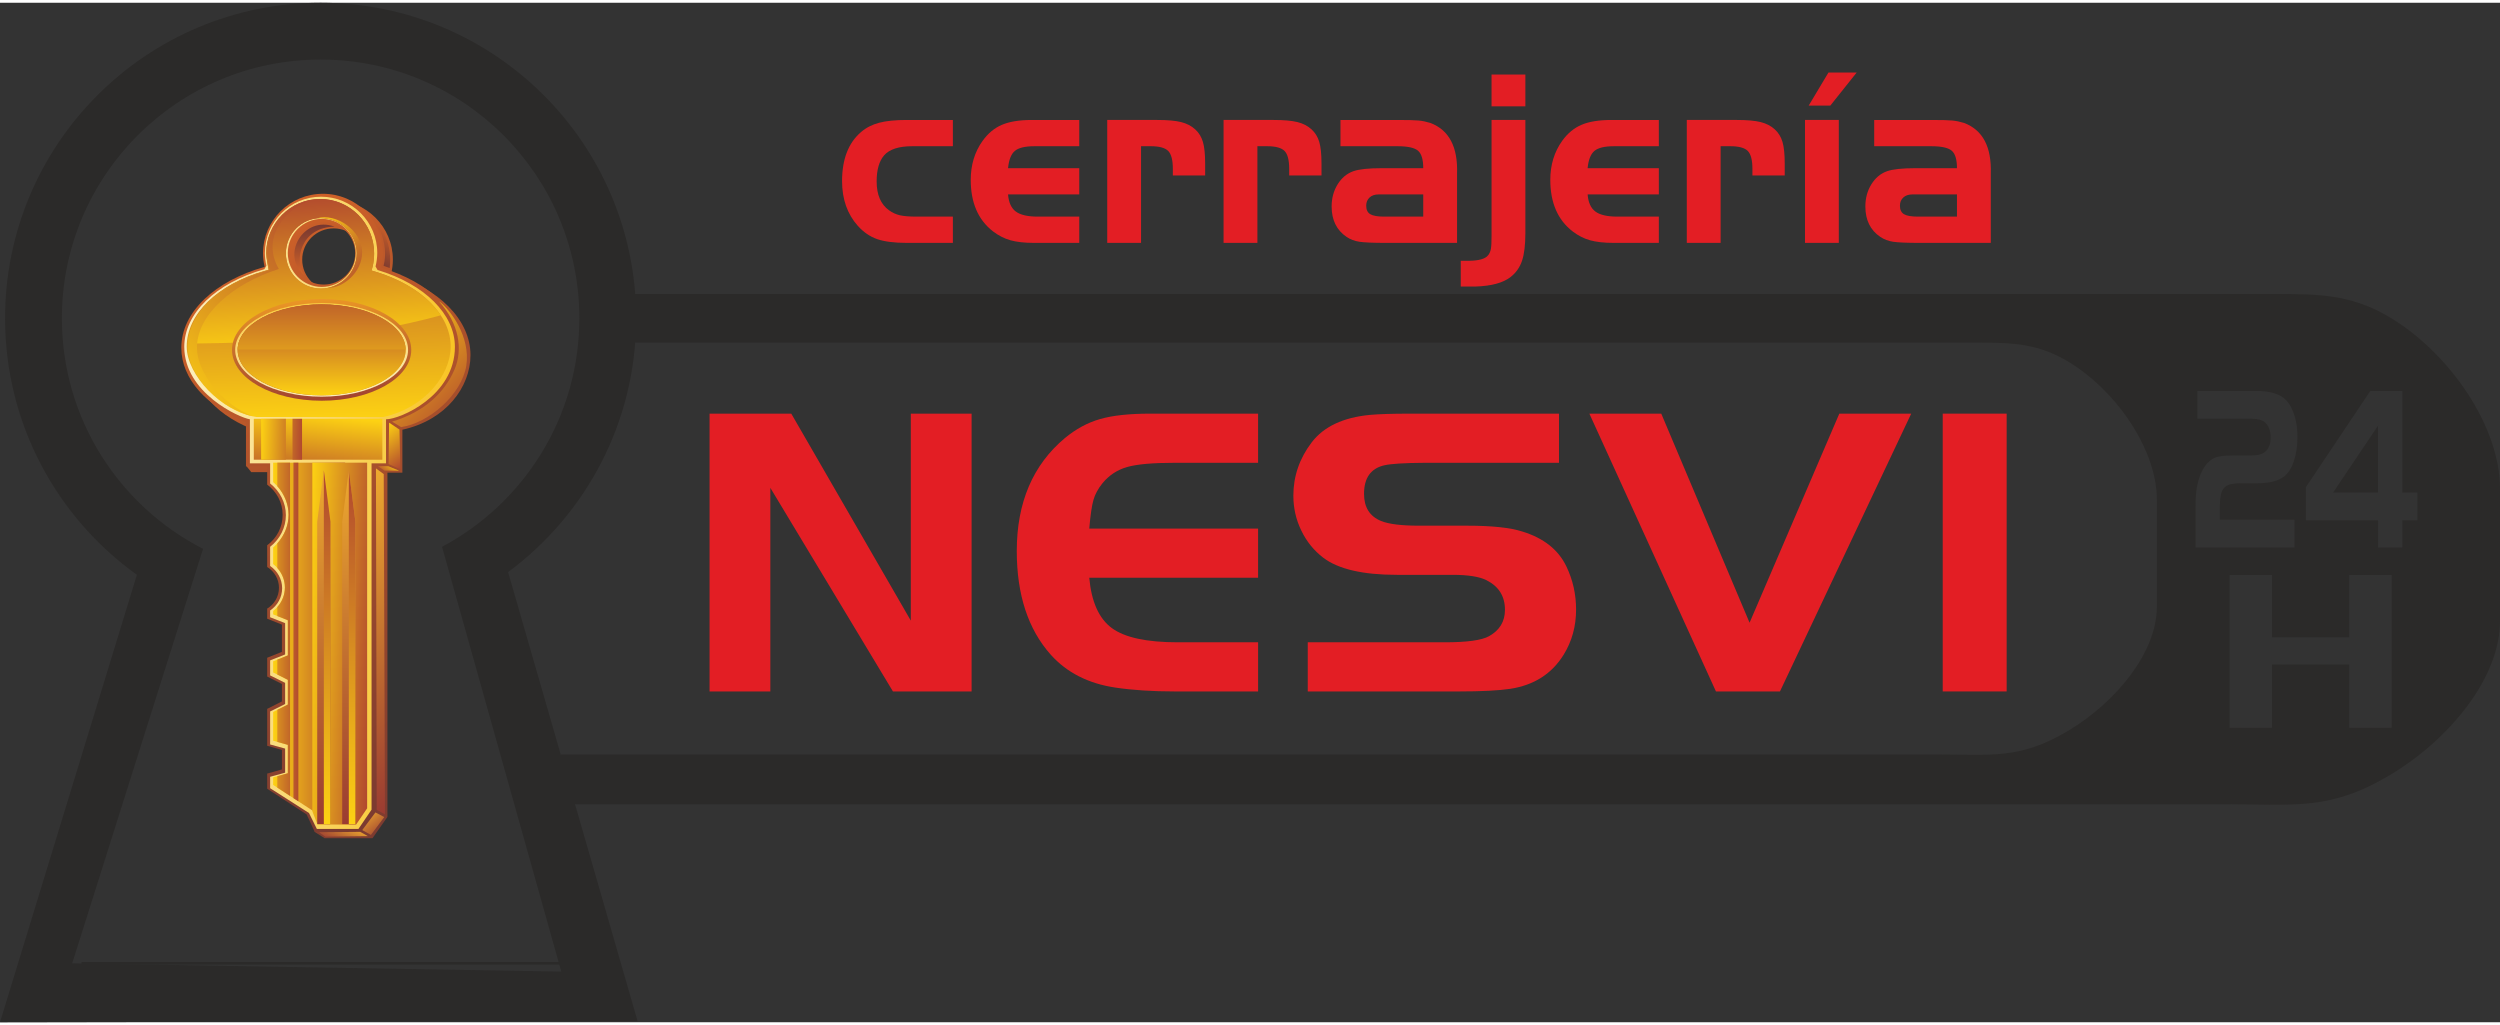 <?xml version="1.0" encoding="UTF-8"?>
<!DOCTYPE svg PUBLIC "-//W3C//DTD SVG 1.1//EN" "http://www.w3.org/Graphics/SVG/1.1/DTD/svg11.dtd">
<!-- Creator: CorelDRAW X8 -->
<svg xmlns="http://www.w3.org/2000/svg" xml:space="preserve" width="200px" height="82px" version="1.1" style="shape-rendering:geometricPrecision; text-rendering:geometricPrecision; image-rendering:optimizeQuality; fill-rule:evenodd; clip-rule:evenodd"
viewBox="0 0 199999 81559"
 xmlns:xlink="http://www.w3.org/1999/xlink">
 <rect x="0" y="0" width="199999" height="81559" fill="#333333" stroke="none"/>
 <defs>
  <style type="text/css">
   <![CDATA[
    .str0 {stroke:#2B2A29;stroke-width:206.783}
    .fil30 {fill:none}
    .fil29 {fill:#2B2A29}
    .fil31 {fill:#E31E24;fill-rule:nonzero}
    .fil4 {fill:url(#id0)}
    .fil25 {fill:url(#id1)}
    .fil11 {fill:url(#id2)}
    .fil23 {fill:url(#id3)}
    .fil21 {fill:url(#id4)}
    .fil3 {fill:url(#id5)}
    .fil7 {fill:url(#id6)}
    .fil1 {fill:url(#id7)}
    .fil26 {fill:url(#id8)}
    .fil9 {fill:url(#id9)}
    .fil2 {fill:url(#id10)}
    .fil22 {fill:url(#id11)}
    .fil19 {fill:url(#id12)}
    .fil8 {fill:url(#id13)}
    .fil15 {fill:url(#id14)}
    .fil6 {fill:url(#id15)}
    .fil13 {fill:url(#id16)}
    .fil12 {fill:url(#id17)}
    .fil14 {fill:url(#id18)}
    .fil24 {fill:url(#id19)}
    .fil27 {fill:url(#id20)}
    .fil10 {fill:url(#id21)}
    .fil17 {fill:url(#id22)}
    .fil0 {fill:url(#id23)}
    .fil28 {fill:url(#id24)}
    .fil18 {fill:url(#id25)}
    .fil5 {fill:url(#id26)}
    .fil20 {fill:url(#id27)}
    .fil16 {fill:url(#id28)}
   ]]>
  </style>
  <linearGradient id="id0" gradientUnits="userSpaceOnUse" x1="25570.8" y1="27886.7" x2="24756.4" y2="15081.3">
   <stop offset="0" style="stop-opacity:1; stop-color:#FDD213"/>
   <stop offset="1" style="stop-opacity:1; stop-color:#B0462F"/>
  </linearGradient>
  <linearGradient id="id1" gradientUnits="userSpaceOnUse" x1="23514.7" y1="42602.5" x2="37356.6" y2="59573.4">
   <stop offset="0" style="stop-opacity:1; stop-color:#EDA92F"/>
   <stop offset="1" style="stop-opacity:1; stop-color:#9A3B31"/>
  </linearGradient>
  <linearGradient id="id2" gradientUnits="userSpaceOnUse" xlink:href="#id1" x1="28300" y1="37403.3" x2="27509.8" y2="65708.2">
  </linearGradient>
  <linearGradient id="id3" gradientUnits="userSpaceOnUse" xlink:href="#id0" x1="30474.5" y1="34072.5" x2="32641.1" y2="36840.5">
  </linearGradient>
  <linearGradient id="id4" gradientUnits="userSpaceOnUse" x1="31656.8" y1="17659.1" x2="29536.1" y2="20937.2">
   <stop offset="0" style="stop-opacity:1; stop-color:#D96627"/>
   <stop offset="1" style="stop-opacity:1; stop-color:#723631"/>
  </linearGradient>
  <linearGradient id="id5" gradientUnits="userSpaceOnUse" xlink:href="#id0" x1="25761.1" y1="33444.3" x2="25228.9" y2="15395.8">
  </linearGradient>
  <linearGradient id="id6" gradientUnits="userSpaceOnUse" xlink:href="#id0" x1="21852.3" y1="50728.6" x2="27610.7" y2="50728.6">
  </linearGradient>
  <linearGradient id="id7" gradientUnits="userSpaceOnUse" xlink:href="#id4" x1="10552.2" y1="17899" x2="40880.9" y2="63713.9">
  </linearGradient>
  <linearGradient id="id8" gradientUnits="userSpaceOnUse" xlink:href="#id1" x1="29058.2" y1="64709.8" x2="30663.9" y2="66637.1">
  </linearGradient>
  <linearGradient id="id9" gradientUnits="userSpaceOnUse" xlink:href="#id1" x1="26301.6" y1="37403.3" x2="25511.7" y2="65708.2">
  </linearGradient>
  <linearGradient id="id10" gradientUnits="userSpaceOnUse" x1="13088.4" y1="39963.7" x2="38044.6" y2="41650.2">
   <stop offset="0" style="stop-opacity:1; stop-color:#FCF1C6"/>
   <stop offset="1" style="stop-opacity:1; stop-color:#F8BF12"/>
  </linearGradient>
  <linearGradient id="id11" gradientUnits="userSpaceOnUse" xlink:href="#id0" x1="30317.9" y1="24957.3" x2="38401.1" y2="32878.8">
  </linearGradient>
  <linearGradient id="id12" gradientUnits="userSpaceOnUse" xlink:href="#id0" x1="25730.7" y1="31464.1" x2="25730.7" y2="22095.9">
  </linearGradient>
  <linearGradient id="id13" gradientUnits="userSpaceOnUse" xlink:href="#id0" x1="24388.2" y1="51150.9" x2="29970" y2="51382.9">
  </linearGradient>
  <linearGradient id="id14" gradientUnits="userSpaceOnUse" x1="25457.9" y1="23284" x2="26002.8" y2="32256.5">
   <stop offset="0" style="stop-opacity:1; stop-color:#EE9A25"/>
   <stop offset="1" style="stop-opacity:1; stop-color:#9D3E31"/>
  </linearGradient>
  <linearGradient id="id15" gradientUnits="userSpaceOnUse" xlink:href="#id0" x1="20828.7" y1="34850.8" x2="24227.3" y2="34988.4">
  </linearGradient>
  <linearGradient id="id16" gradientUnits="userSpaceOnUse" xlink:href="#id0" x1="24628.9" y1="18244.4" x2="29710.3" y2="21728">
  </linearGradient>
  <linearGradient id="id17" gradientUnits="userSpaceOnUse" xlink:href="#id0" x1="27840.6" y1="65702.8" x2="28497.8" y2="37409">
  </linearGradient>
  <linearGradient id="id18" gradientUnits="userSpaceOnUse" xlink:href="#id0" x1="13625.4" y1="31914.6" x2="26214.8" y2="16965.7">
  </linearGradient>
  <linearGradient id="id19" gradientUnits="userSpaceOnUse" xlink:href="#id0" x1="31514.9" y1="36731.4" x2="30641.9" y2="37778.6">
  </linearGradient>
  <linearGradient id="id20" gradientUnits="userSpaceOnUse" xlink:href="#id1" x1="27904.1" y1="65612.1" x2="27052.5" y2="67428.4">
  </linearGradient>
  <linearGradient id="id21" gradientUnits="userSpaceOnUse" xlink:href="#id0" x1="25843.8" y1="65702.8" x2="26498.6" y2="37409">
  </linearGradient>
  <linearGradient id="id22" gradientUnits="userSpaceOnUse" xlink:href="#id0" x1="30120.6" y1="22272.6" x2="21340.2" y2="33267.1">
  </linearGradient>
  <linearGradient id="id23" gradientUnits="userSpaceOnUse" xlink:href="#id4" x1="7925.87" y1="23447.9" x2="45016.3" y2="59178.5">
  </linearGradient>
  <linearGradient id="id24" gradientUnits="userSpaceOnUse" xlink:href="#id4" x1="25302.2" y1="21901.6" x2="25025.9" y2="17652.6">
  </linearGradient>
  <linearGradient id="id25" gradientUnits="userSpaceOnUse" xlink:href="#id0" x1="25729.6" y1="31406.9" x2="25729.6" y2="24132.8">
  </linearGradient>
  <linearGradient id="id26" gradientUnits="userSpaceOnUse" xlink:href="#id0" x1="25662.8" y1="32939.8" x2="24980.9" y2="39007.9">
  </linearGradient>
  <linearGradient id="id27" gradientUnits="userSpaceOnUse" xlink:href="#id0" x1="20491.3" y1="50338.9" x2="23994.2" y2="50338.9">
  </linearGradient>
  <linearGradient id="id28" gradientUnits="userSpaceOnUse" xlink:href="#id10" x1="26155.9" y1="32234.6" x2="25086.2" y2="21012.9">
  </linearGradient>
 </defs>
 <g id="Capa_x0020_1">
  <g id="_1283360942272">
   <path class="fil0" d="M31283 21700c92,-369 147,-752 147,-1149 0,-2631 -2147,-4762 -4796,-4762 -2649,0 -4796,2131 -4796,4762 0,374 48,736 130,1085 -3925,1102 -6664,3586 -6664,6475 0,2506 1689,4705 4797,5964l-393 2988 393 487 5080 0 -1 28789 794 499 3825 0 1195 -1704 0 -27542 1196 0 0 -3434c3489,-767 5448,-3416 5449,-5967 -1,-2834 -2550,-5359 -6356,-6491zm-4590 1351c-1390,0 -2517,-1119 -2517,-2500 0,-1381 1127,-2500 2518,-2500 1390,0 2518,1119 2518,2500 0,1381 -1128,2500 -2519,2500z"/>
   <path class="fil1" d="M30632 20044c0,-2630 -2147,-4762 -4796,-4762 -2649,0 -4796,2132 -4796,4762 0,374 48,736 130,1085 -3925,1102 -6664,3586 -6664,6475 0,2506 2063,4705 5171,5964l0 3516 1698 0 0 1466c748,546 1236,1428 1236,2425 0,997 -488,1878 -1236,2424l0 1742c564,340 942,957 942,1663 0,707 -378,1323 -942,1663l0 811 1178 471 0 2178 -1178 472 0 1504 1178 593 0 1399 -1178 593 0 2955 1178 330 0 1562 -1178 330 0 1215 3164 2060 0 10 637 1381 3825 0 1196 -1704 -1 -27543 1196 1 0 -3434c3489,-767 5534,-3496 5534,-6047 0,-2834 -2635,-5278 -6441,-6411 92,-369 147,-752 147,-1149zm-4736 2501c-1391,0 -2518,-1120 -2518,-2501 0,-1381 1127,-2500 2518,-2500 1390,-1 2517,1119 2517,2500 0,1381 -1127,2500 -2517,2501z"/>
   <path class="fil2" d="M30206 21381l-162 -283c91,-368 137,-733 137,-1085 0,-2479 -2017,-4496 -4496,-4496 -2479,0 -4496,2017 -4496,4496 0,333 41,678 122,1024l-166 282c-3890,1100 -6404,3536 -6404,6207 0,3697 4427,5680 5250,5797l0 3526 1619 0 0 1610c786,614 1260,1545 1260,2532 0,988 -474,1918 -1260,2533l0 1535c598,409 960,1058 960,1780 0,722 -362,1371 -960,1780l0 541c231,90 1200,472 1200,472l0 2505c0,0 -969,382 -1200,473l0 1203c210,104 1200,595 1200,595l0 1695c0,0 -990,491 -1200,595l0 2639c256,71 1200,330 1200,330l0 1927c0,0 -944,259 -1200,330l0 913c193,126 3110,1985 3110,1985l628 1274 3327 0c118,-173 977,-1437 1049,-1542 0,-146 0,-27705 0,-27705 0,0 862,0 1158,0l0 -3526c1137,0 5510,-1881 5510,-5797 0,-2606 -2428,-5018 -6186,-6145zm-4462 -4089c1501,0 2722,1220 2722,2721 0,1500 -1221,2721 -2722,2721 -1500,0 -2721,-1221 -2721,-2721 0,-1501 1221,-2721 2721,-2721z"/>
   <path class="fil3" d="M36054 27504c0,-2535 -2362,-4885 -6018,-5988l-320 -97c0,0 213,-505 213,-1375 0,-2396 -1937,-4346 -4317,-4346 -2380,0 -4317,1950 -4317,4346 0,322 194,1319 194,1319l-322 91c-3785,1078 -6230,3452 -6230,6050 0,2273 2762,5212 5583,5637l10147 1c3320,-729 5387,-3365 5387,-5638zm-10384 -4640c-1544,0 -2800,-1265 -2800,-2820 0,-1554 1256,-2818 2800,-2818 1545,0 2867,1264 2867,2818 -1,1555 -1322,2820 -2867,2820z"/>
   <path class="fil4" d="M30036 21516l-320 -97c0,0 213,-505 213,-1375 0,-2396 -1937,-4346 -4317,-4346 -2380,0 -4317,1950 -4317,4346 0,322 194,1319 194,1319l-322 91c-3665,1044 -5954,3316 -6103,5816 6857,-72 13650,-461 20199,-2266 -981,-1500 -2825,-2764 -5227,-3488zm-4366 1348c-1544,0 -2800,-1265 -2800,-2820 0,-1554 1256,-2818 2800,-2818 1545,0 2940,1264 2940,2818 0,1555 -1352,2820 -2940,2820z"/>
   <polygon class="fil5" points="20304,36556 30589,36556 30589,33284 20304,33284 "/>
   <path class="fil6" d="M20892 36555l1978 0 0 -3271 -1978 0 0 3271zm2507 -3271l0 3271 765 0 0 -3271 -765 0z"/>
   <path class="fil7" d="M21852 36791l0 1556c769,659 1234,1623 1234,2616 0,993 -465,1957 -1234,2616l0 1327c593,462 940,1133 940,1875 0,743 -347,1414 -940,1875l0 275c225,90 1175,470 1175,470l0 2811c0,0 -950,380 -1176,470l1 894c205,103 1175,591 1175,591l0 1977c0,0 -970,489 -1175,591l0 2303c250,70 1175,329 1175,329l0 2273c0,0 -925,259 -1175,328l-1 605 3213 2093 2547 0 0 -27875 -5759 0z"/>
   <path class="fil8" d="M24986 36791l0 27887 411 1065 3092 0c156,-230 808,-1189 882,-1298l0 -27654 -4385 0z"/>
   <polygon class="fil9" points="26435,65704 25378,65704 25378,41521 25907,37407 26435,41521 "/>
   <polygon class="fil10" points="25907,37407 25907,65704 26435,65704 26435,41521 "/>
   <polygon class="fil11" points="28433,65704 27376,65704 27376,41521 27905,37407 28433,41521 "/>
   <polygon class="fil12" points="27905,37407 27905,65704 28433,65704 28433,41521 "/>
   <path class="fil13" d="M25372 17243c98,-11 198,-17 298,-17 1545,0 2867,1264 2867,2818 0,1371 -1029,2515 -2330,2767 1223,47 2773,-1251 2761,-2848 -14,-1787 -2106,-3158 -3596,-2720z"/>
   <path class="fil14" d="M21369 20059c0,322 193,1318 193,1318l-322 92c-3784,1077 -6230,3452 -6230,6049 0,2170 2516,4944 5197,5563 -2384,-929 -4452,-3460 -4452,-5480 0,-2667 2877,-5127 6551,-6306 -1468,-2531 560,-4823 2523,-5495 -1971,401 -3460,2158 -3460,4259z"/>
   <path class="fil15" d="M32900 27770c0,2247 -3210,4068 -7170,4068 -3959,0 -7169,-1821 -7169,-4068 0,-2247 3210,-4068 7169,-4068 3960,0 7170,1821 7170,4068z"/>
   <path class="fil16" d="M32645 27770c0,2067 -3096,3744 -6915,3744 -3819,0 -6915,-1677 -6915,-3744 0,-2068 3096,-3744 6915,-3744 3819,0 6915,1676 6915,3744z"/>
   <ellipse class="fil17" cx="25730" cy="27770" rx="6719" ry="3638"/>
   <ellipse class="fil18" cx="25730" cy="27770" rx="6719" ry="3638"/>
   <path class="fil19" d="M32448 27740c-29,-1995 -3025,-3608 -6718,-3608 -3692,0 -6688,1613 -6717,3608l13435 0z"/>
   <path class="fil20" d="M22185 38678c567,631 901,1446 901,2285 0,839 -334,1655 -901,2285l0 1972c386,430 607,972 607,1561 0,589 -221,1131 -607,1561l0 722c359,144 842,337 842,337l0 2811c0,0 -483,193 -842,337l0 1194c357,180 842,424 842,424l0 1977c0,0 -485,244 -842,423l0 2565c362,100 842,235 842,235l0 2273c0,0 -480,134 -842,235l0 915 1019 664 0 -26663 -1019 0 0 1887 0 0zm1291 -1887l0 26840 393 257 0 -27097 -393 0z"/>
   <path class="fil21" d="M30685 21044l485 180c0,0 401,-2175 -1191,-3851 0,0 1205,1787 706,3671z"/>
   <path class="fil22" d="M31364 33510l727 437c2209,-312 4859,-2603 5215,-4924 353,-2307 -1288,-4489 -2182,-5133 1587,1767 1943,3827 1226,5479 -776,1786 -2355,3352 -4986,4141z"/>
   <polygon class="fil23" points="31128,33593 31959,34147 32029,37319 31087,36904 "/>
   <polygon class="fil24" points="31925,37437 31063,37074 30231,37074 30751,37427 "/>
   <polygon class="fil25" points="30699,37707 30796,64926 30138,64572 30076,37250 "/>
   <polygon class="fil26" points="30740,65148 30034,64774 28981,66186 29674,66574 "/>
   <polygon class="fil27" points="28819,66328 29431,66671 26024,66713 25525,66359 "/>
   <path class="fil28" d="M24355 21806c-887,-1136 -277,-3879 2424,-3892 -2507,-928 -4363,2285 -2424,3892z"/>
   <path class="fil29" d="M25649 0c13939,0 25243,11304 25243,25243 0,8322 -4030,15704 -10243,20303l10360 35927 -51009 86 10951 -35794c-6384,-4581 -10545,-12066 -10545,-20522 0,-13939 11305,-25243 25243,-25243zm0 4545c11430,0 20699,9269 20699,20698 0,7919 -4451,14800 -10986,18280l9539 33983 -39125 -661 10468 -33159c-6702,-3426 -11293,-10399 -11293,-18443 0,-11429 9269,-20698 20698,-20698z"/>
   <polygon class="fil30 str0" points="6519,76845 17580,76845 33593,76845 44901,76845 "/>
   <path class="fil29" d="M192101 25756c4394,3043 7898,8479 7898,13098l0 10631c0,4517 -4045,9444 -8763,12274 -4829,2896 -7662,2361 -13129,2361l-132524 0 -1522 1157 -6258 -20657 8626 -8759 3004 -12560 132224 0c4011,0 6826,-51 10444,2455zm-25928 3414c3546,2456 6375,6844 6375,10572l0 8581c0,3646 -3265,7622 -7073,9906 -3898,2338 -6184,1906 -10597,1906l-109967 0 -1229 934 -5051 -16673 6962 -7069 2425 -10138 109725 0c3238,0 5510,-41 8430,1981zm11413 12187l5969 0 0 2220 -7910 0 0 -3332c-14,-1400 242,-2468 770,-3200 244,-332 513,-551 806,-661 292,-110 751,-166 1375,-166l1494 0c498,0 856,-84 1073,-257 327,-256 489,-642 489,-1155 0,-564 -150,-974 -454,-1237 -226,-197 -596,-294 -1108,-294l-4299 0 0 -2221 4705 0c1170,0 1986,267 2449,799 267,304 475,711 626,1215 148,504 224,1049 224,1638 0,726 -91,1371 -274,1929 -183,560 -437,970 -763,1233 -468,379 -1177,570 -2126,570l-1291 0c-462,0 -804,41 -1028,119 -226,82 -393,216 -498,413 -144,207 -219,633 -229,1275l0 1112zm6885 46l0 -2652 5153 -7697 2563 0 0 8130 1207 0 0 2219 -1207 0 0 2174 -1941 0 0 -2174 -5775 0zm2175 -2219l3600 0 0 -5358 -3600 5358zm4686 6593l0 12228 -3396 0 0 -5061 -6178 0 0 5061 -3397 0 0 -12228 3397 0 0 4990 6178 0 0 -4990 3396 0z"/>
   <path class="fil31" d="M76229 9377l0 2100 -3244 0c-1077,0 -1827,242 -2255,730 -400,461 -598,1158 -598,2090 0,1060 329,1827 985,2302 266,195 559,329 875,403 313,71 754,108 1319,108l2918 0 0 2100 -3698 0c-993,0 -1777,-101 -2356,-300 -579,-202 -1093,-555 -1548,-1060 -841,-942 -1262,-2136 -1262,-3580 0,-1750 505,-3059 1518,-3927 400,-347 885,-595 1450,-744 566,-148 1299,-222 2198,-222l3698 0z"/>
   <path id="1" class="fil31" d="M86340 13234l0 2099 -5696 0c50,646 259,1104 625,1373 364,269 953,404 1770,404l3301 0 0 2100 -3597 0c-784,0 -1416,-71 -1908,-209 -488,-138 -952,-373 -1393,-710 -1188,-919 -1783,-2291 -1783,-4122 0,-1195 316,-2234 945,-3116 434,-606 953,-1036 1558,-1292 603,-256 1397,-384 2383,-384l3795 0 0 2100 -3597 0c-737,0 -1255,125 -1554,374 -300,252 -482,713 -545,1383l5696 0z"/>
   <path id="2" class="fil31" d="M88578 9377l4011 0c814,0 1447,57 1898,169 447,111 824,306 1127,582 296,269 501,605 619,1006 118,400 178,976 178,1726l0 959 -2584 0 0 -535c0,-697 -124,-1174 -370,-1427 -249,-252 -713,-380 -1393,-380l-781 0 0 7733 -2705 0 0 -9833z"/>
   <path id="3" class="fil31" d="M97885 9377l4011 0c815,0 1447,57 1898,169 448,111 824,306 1127,582 297,269 502,605 620,1006 117,400 178,976 178,1726l0 959 -2584 0 0 -535c0,-697 -125,-1174 -371,-1427 -248,-252 -713,-380 -1393,-380l-780 0 0 7733 -2706 0 0 -9833z"/>
   <path id="4" class="fil31" d="M113859 13234c0,-690 -138,-1158 -418,-1397 -279,-239 -824,-360 -1638,-360l-4566 0 0 -2100 4566 0c814,0 1376,14 1689,44 310,30 626,98 939,195 1494,565 2204,1915 2133,4051l0 5543 -5697 0c-1016,0 -1719,-31 -2110,-88 -390,-61 -733,-188 -1026,-387 -801,-538 -1201,-1349 -1201,-2436 0,-663 158,-1252 478,-1770 316,-515 733,-865 1251,-1050 461,-165 1225,-245 2295,-245l3305 0zm0 2099l-3120 0 -447 0c-306,0 -549,81 -727,246 -178,165 -269,383 -269,656 0,323 107,549 326,680 219,131 592,195 1117,195l3120 0 0 -1777z"/>
   <path id="5" class="fil31" d="M122029 9377l0 9055c0,936 -88,1673 -266,2205 -178,531 -481,962 -909,1298 -602,471 -1534,727 -2806,767l-1188 0 0 -2059 683 0c784,-13 1286,-158 1504,-441 112,-134 185,-306 223,-508 37,-202 53,-552 53,-1046l0 -9271 2706 0zm-2706 -1090l0 -2544 2706 0 0 2544 -2706 0z"/>
   <path id="6" class="fil31" d="M132706 13234l0 2099 -5697 0c51,646 259,1104 626,1373 363,269 952,404 1770,404l3301 0 0 2100 -3597 0c-784,0 -1417,-71 -1908,-209 -488,-138 -953,-373 -1393,-710 -1188,-919 -1784,-2291 -1784,-4122 0,-1195 317,-2234 946,-3116 434,-606 952,-1036 1558,-1292 602,-256 1396,-384 2382,-384l3796 0 0 2100 -3597 0c-737,0 -1255,125 -1555,374 -299,252 -481,713 -545,1383l5697 0z"/>
   <path id="7" class="fil31" d="M134943 9377l4011 0c815,0 1447,57 1898,169 448,111 825,306 1127,582 297,269 502,605 620,1006 117,400 178,976 178,1726l0 959 -2584 0 0 -535c0,-697 -125,-1174 -370,-1427 -249,-252 -714,-380 -1393,-380l-781 0 0 7733 -2706 0 0 -9833z"/>
   <path id="8" class="fil31" d="M144399 9377l2705 0 0 9833 -2705 0 0 -9833zm4136 -3795l-2110 2645 -1730 0 1582 -2645 2258 0z"/>
   <path id="9" class="fil31" d="M156557 13234c0,-690 -138,-1158 -418,-1397 -279,-239 -824,-360 -1638,-360l-4566 0 0 -2100 4566 0c814,0 1376,14 1689,44 310,30 626,98 939,195 1494,565 2204,1915 2133,4051l0 5543 -5697 0c-1016,0 -1719,-31 -2110,-88 -390,-61 -733,-188 -1026,-387 -801,-538 -1201,-1349 -1201,-2436 0,-663 158,-1252 478,-1770 316,-515 733,-865 1251,-1050 461,-165 1225,-245 2295,-245l3305 0zm0 2099l-3120 0 -447 0c-306,0 -549,81 -727,246 -178,165 -269,383 -269,656 0,323 107,549 326,680 219,131 592,195 1117,195l3120 0 0 -1777z"/>
   <polygon class="fil31" points="61627,38807 61627,55095 56765,55095 56765,32871 63302,32871 72865,49430 72865,32871 77727,32871 77727,55095 71436,55095 "/>
   <path id="1" class="fil31" d="M100646 32871l0 3932 -6663 0c-1747,0 -3019,111 -3812,338 -786,223 -1446,656 -1975,1300 -354,439 -594,883 -720,1333 -132,444 -240,1210 -336,2293l13506 0 0 3932 -13506 0c174,1932 780,3276 1813,4031 1032,755 2785,1133 5258,1133l6435 0 0 3932 -6663 0c-1807,0 -3398,-106 -4766,-311 -2155,-322 -3872,-1200 -5151,-2621 -1819,-2038 -2725,-4809 -2725,-8302 0,-3876 1285,-6886 3848,-9035 882,-728 1819,-1238 2815,-1522 997,-288 2329,-433 4010,-433l8632 0z"/>
   <path id="2" class="fil31" d="M104620 55095l0 -3932 10973 0c1765,0 2942,-161 3530,-489 846,-472 1273,-1171 1273,-2110 0,-1083 -492,-1871 -1483,-2371 -564,-283 -1465,-427 -2701,-427l-4460 0c-2726,0 -4689,-456 -5889,-1367 -751,-577 -1339,-1299 -1759,-2176 -426,-872 -636,-1805 -636,-2788 0,-1566 492,-2993 1482,-4287 961,-1244 2510,-1972 4634,-2177 721,-66 1789,-100 3212,-100l11922 0 0 3932 -10763 0c-1609,11 -2678,77 -3212,200 -1080,249 -1621,1010 -1621,2282 0,1077 451,1799 1357,2171 612,250 1627,378 3037,378l3854 0c1981,0 3452,155 4431,472 1704,527 2875,1460 3511,2793 516,1072 774,2221 774,3449 0,1343 -336,2548 -1002,3620 -942,1516 -2359,2421 -4256,2716 -913,138 -2293,211 -4124,211l-12084 0z"/>
   <polygon id="3" class="fil31" points="152896,32871 142396,55095 137276,55095 127149,32871 132900,32871 139965,49597 147145,32871 "/>
   <polygon id="4" class="fil31" points="155417,55095 155417,32871 160531,32871 160531,55095 "/>
  </g>
 </g>
</svg>
